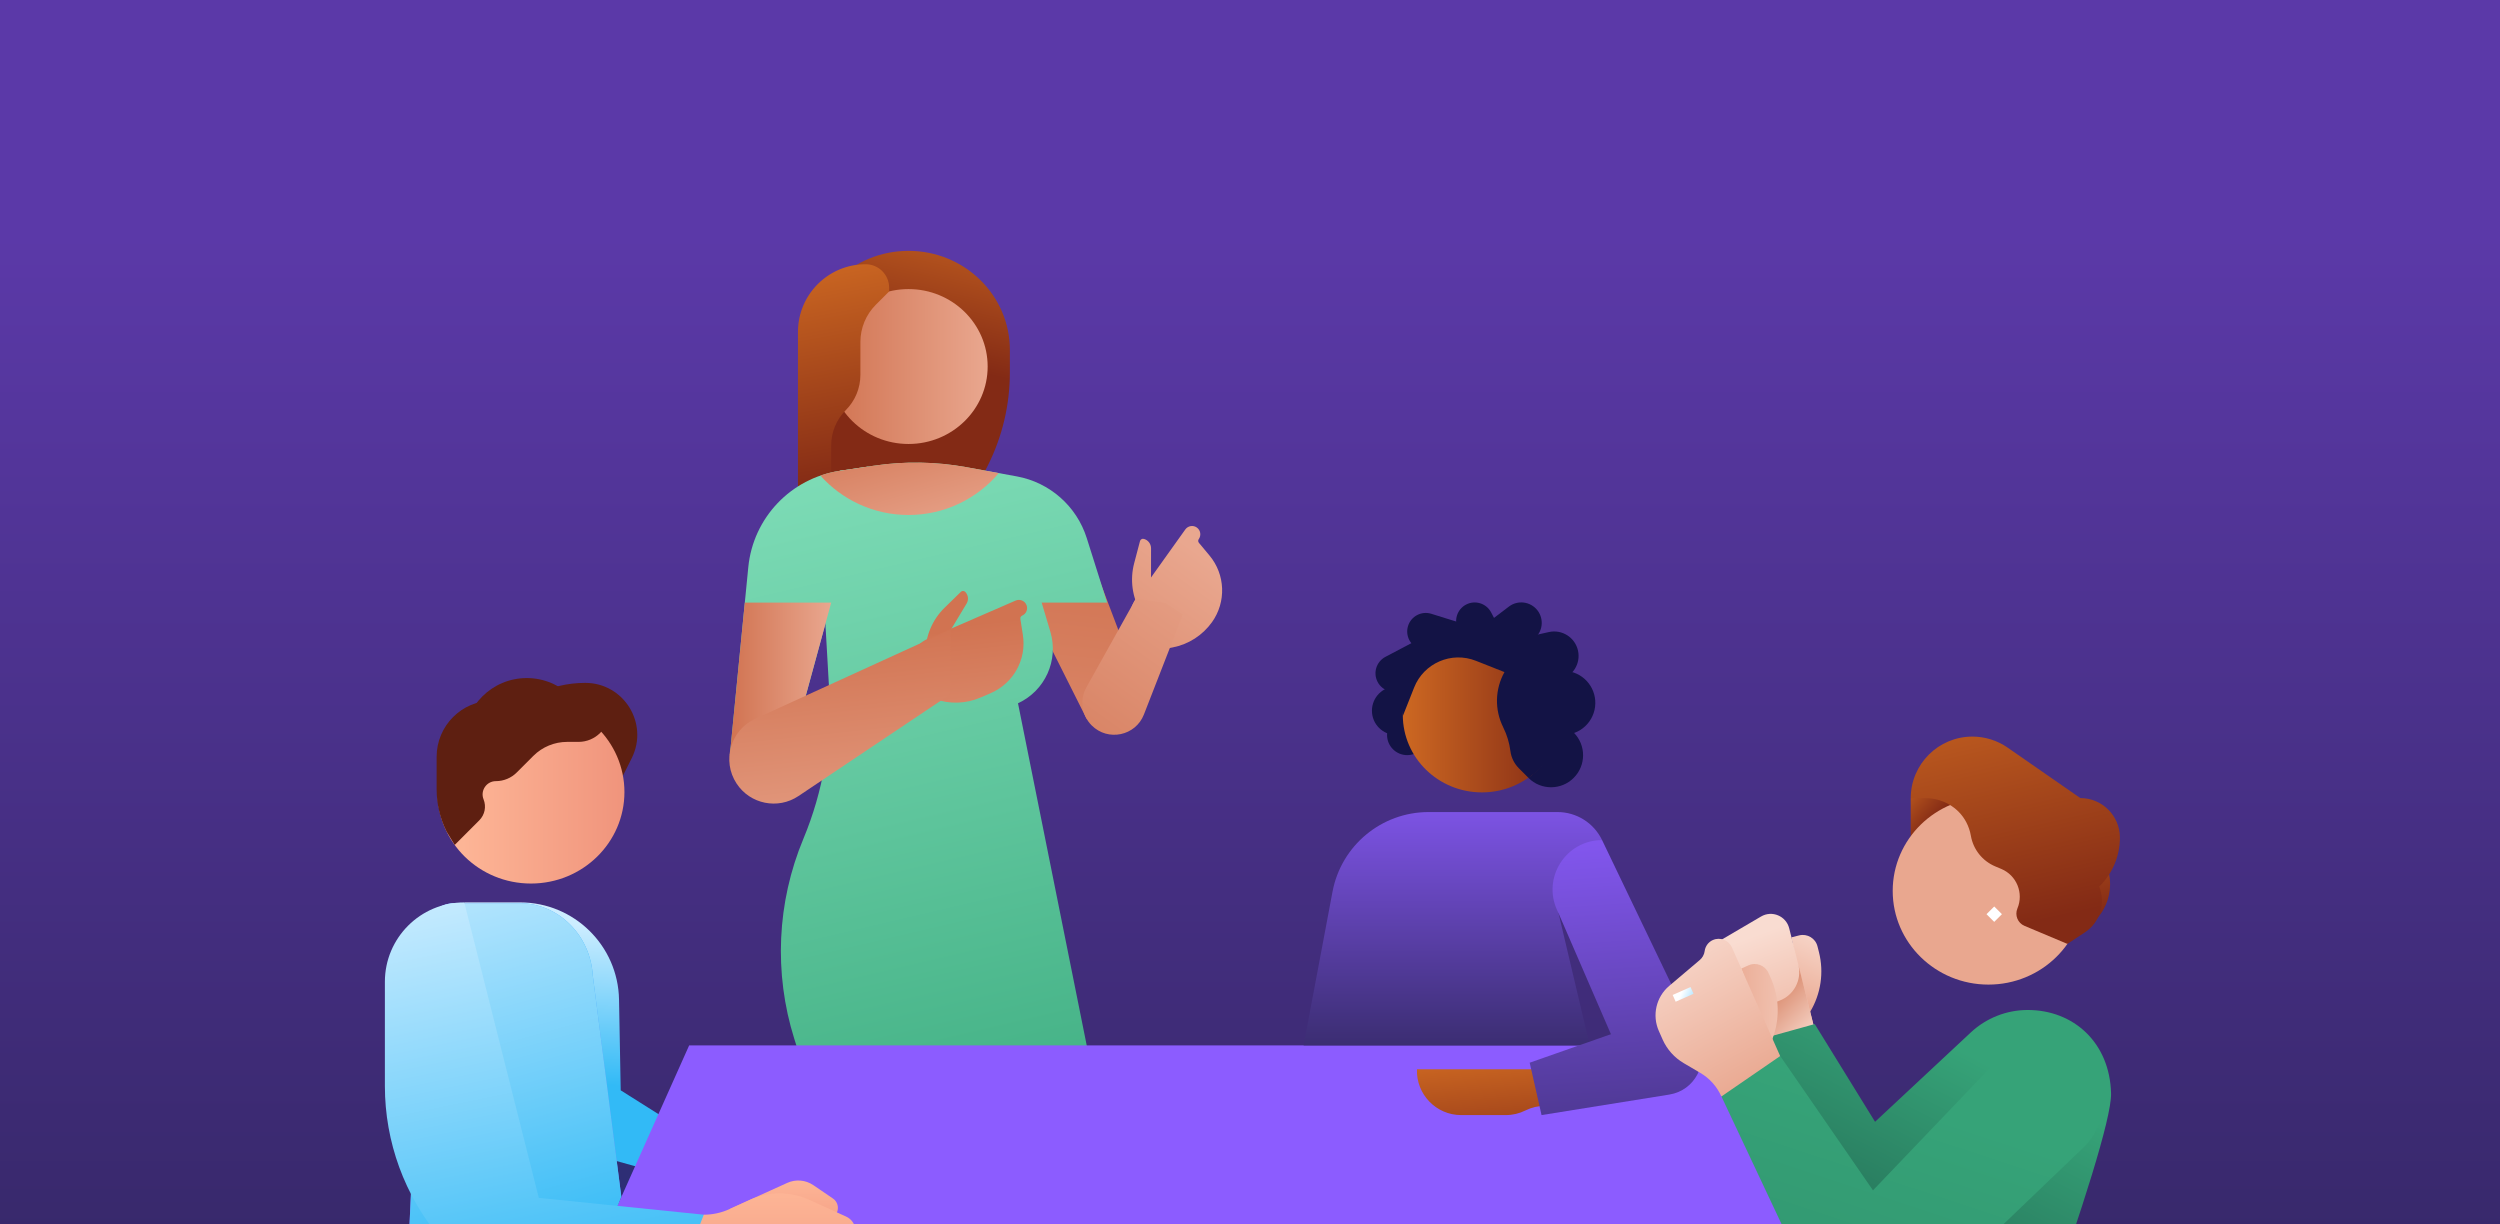 <svg width="588" height="288" viewBox="0 0 588 288" fill="none" xmlns="http://www.w3.org/2000/svg">
<rect x="0" y="0" width="588" height="288" fill="#808080" stroke="none"/>
<g clip-path="url(#clip0_640_5036)">
<rect width="588" height="288" fill="#FAF8FF"/>
<path d="M-6 -6H594V294H-6V-6Z" fill="url(#paint0_linear_640_5036)"/>
<path d="M234.168 304.038L149.006 292.58L161.556 253.836L239.818 279.183C245.674 281.082 249.346 286.874 248.57 292.975C247.668 300.018 241.211 304.98 234.168 304.038V304.038Z" fill="url(#paint1_linear_640_5036)"/>
<path d="M217.494 347.006L110.307 288.971L132.151 254.161L242.761 293.116C248.53 295.268 251.949 301.211 250.904 307.281C249.701 314.276 243.023 318.953 236.035 317.702L217.494 347.006Z" fill="#2E2E75"/>
<path d="M131.855 313.466C115.059 313.466 101.443 299.933 101.443 283.239C101.443 266.544 115.059 253.011 131.855 253.011C148.651 253.011 162.267 266.544 162.267 283.239C162.267 299.933 148.651 313.466 131.855 313.466Z" fill="#2E2E75"/>
<path d="M189.84 82.329C189.84 69.446 200.515 59 213.681 59C226.847 59 237.522 69.446 237.522 82.329V87.624C237.522 95.18 235.765 102.632 232.386 109.389L229.764 114.63L195.5 113.272L189.84 82.333V82.329Z" fill="url(#paint2_linear_640_5036)"/>
<path d="M213.68 104.424C223.961 104.424 232.296 96.268 232.296 86.208C232.296 76.147 223.961 67.992 213.68 67.992C203.399 67.992 195.064 76.147 195.064 86.208C195.064 96.268 203.399 104.424 213.68 104.424Z" fill="url(#paint3_linear_640_5036)"/>
<path d="M123.895 189.061C132.064 189.061 138.686 182.439 138.686 174.27C138.686 166.101 132.064 159.479 123.895 159.479C115.726 159.479 109.104 166.101 109.104 174.27C109.104 182.439 115.726 189.061 123.895 189.061Z" fill="#5E1F11"/>
<path d="M137.902 199.686L148.585 178.316C152.65 170.182 146.739 160.612 137.642 160.612C133.558 160.612 129.531 161.563 125.877 163.39L116.288 168.184" fill="#5E1F11"/>
<path d="M124.88 207.809C137.023 207.809 146.867 198.175 146.867 186.292C146.867 174.408 137.023 164.774 124.88 164.774C112.738 164.774 102.894 174.408 102.894 186.292C102.894 198.175 112.738 207.809 124.88 207.809Z" fill="url(#paint4_linear_640_5036)"/>
<path d="M209.126 68.546L205.988 71.684C203.669 74.004 202.365 77.15 202.365 80.428V88.174C202.365 91.281 201.132 94.264 198.932 96.46C196.733 98.659 195.499 101.639 195.499 104.746V113.268L187.679 121.088V78.077C187.679 69.279 194.809 62.149 203.606 62.149C206.655 62.149 209.126 64.62 209.126 67.669V68.542V68.546Z" fill="url(#paint5_linear_640_5036)"/>
<path d="M254.039 124.46L265.94 155.826L255.583 169.088L236.948 131.969C235.358 128.804 235.695 125.014 237.817 122.179C242.231 116.275 251.425 117.566 254.039 124.46Z" fill="url(#paint6_linear_640_5036)"/>
<path d="M171.663 177.556L175.999 133.393C177.14 121.791 186.019 112.45 197.552 110.727L204.243 109.727L186.648 174.127L171.663 177.556Z" fill="url(#paint7_linear_640_5036)"/>
<path d="M197.547 110.727L205.561 109.533C212.792 108.454 220.15 108.575 227.342 109.89L239.158 112.05C246.9 113.466 253.227 119.048 255.601 126.55L260.4 141.729H241.846L224.825 120.96L197.547 110.727Z" fill="url(#paint8_linear_640_5036)"/>
<path d="M193.312 132.276L194.999 161.881C195.689 173.988 193.622 186.095 188.955 197.286C182.726 212.228 181.969 228.889 186.818 244.335L187.675 247.07H255.835L239.434 165.411C245.803 162.475 249.042 155.302 247.041 148.58L241.827 131.081L237.378 121.108C234.306 114.223 227.382 109.867 219.841 110.084L197.555 110.724L193.315 132.272L193.312 132.276Z" fill="url(#paint9_linear_640_5036)"/>
<path d="M215.725 155.352L217.653 153.475C217.703 149.495 219.332 145.697 222.183 142.92L226 139.2C226.287 138.92 226.749 138.924 227.028 139.211C227.746 139.948 227.878 141.077 227.346 141.958L219.363 155.228L215.728 155.352H215.725Z" fill="url(#paint10_linear_640_5036)"/>
<path d="M218.254 150.221L238.875 141.256C239.853 140.83 240.989 141.28 241.412 142.257C241.839 143.235 241.389 144.371 240.411 144.794C240.113 144.926 239.938 145.24 239.988 145.562L240.582 149.352C241.478 155.078 238.394 160.683 233.08 162.995L230.663 164.046C227.207 165.547 223.308 165.667 219.771 164.376L215.981 162.995L214.534 159.67C212.951 156.032 214.619 151.804 218.258 150.221H218.254Z" fill="url(#paint11_linear_640_5036)"/>
<path d="M267.627 146.566L268.317 143.944C266.296 140.476 265.734 136.348 266.758 132.465L268.127 127.267C268.232 126.876 268.632 126.643 269.023 126.744C270.028 127.008 270.726 127.915 270.726 128.955L270.711 144.568L267.631 146.562L267.627 146.566Z" fill="url(#paint12_linear_640_5036)"/>
<path d="M267.154 140.818L278.783 124.53C279.408 123.657 280.622 123.451 281.498 124.076C282.371 124.7 282.577 125.915 281.952 126.791C281.762 127.059 281.774 127.424 281.987 127.676L284.466 130.647C288.209 135.131 288.454 141.578 285.059 146.334C282.852 149.426 279.543 151.551 275.812 152.273L271.816 153.045L268.841 150.919C265.586 148.596 264.834 144.073 267.157 140.818H267.154Z" fill="url(#paint13_linear_640_5036)"/>
<path d="M274.109 141.841L267.154 140.817L255.52 161.664C253.887 164.592 254.395 168.25 256.766 170.62C260.594 174.449 267.092 173.084 269.054 168.041L278.209 144.53L274.109 141.845V141.841Z" fill="url(#paint14_linear_640_5036)"/>
<path d="M175.181 141.725L171.663 177.556L186.648 174.127L195.5 141.725H175.181Z" fill="url(#paint15_linear_640_5036)"/>
<path d="M223.417 163.362L223.615 148.044L177.636 169.053C171.809 171.714 169.73 178.945 173.249 184.298C176.437 189.147 182.97 190.466 187.795 187.234L223.421 163.362H223.417Z" fill="url(#paint16_linear_640_5036)"/>
<path d="M213.681 121.127C222.195 121.127 229.814 117.299 234.919 111.27L227.343 109.886C220.151 108.571 212.792 108.45 205.562 109.529L197.548 110.724C195.961 110.96 194.425 111.348 192.955 111.86C198.048 117.547 205.445 121.127 213.681 121.127Z" fill="url(#paint17_linear_640_5036)"/>
<path d="M484.169 220.078C490.868 220.078 496.299 214.647 496.299 207.948C496.299 201.249 490.868 195.818 484.169 195.818C477.47 195.818 472.039 201.249 472.039 207.948C472.039 214.647 477.47 220.078 484.169 220.078Z" fill="url(#paint18_linear_640_5036)"/>
<path d="M109.198 212.243H122.321C135.009 212.243 145.362 222.406 145.595 235.09L145.991 256.441L156.204 262.888L150.363 274.572L117.177 265.281L109.202 212.243H109.198Z" fill="url(#paint19_linear_640_5036)"/>
<path d="M505.545 424.909L415.261 245.871H162.093L82 424.909H505.545Z" fill="url(#paint20_linear_640_5036)"/>
<path d="M361.773 251.488H333.266V251.488C333.059 257.379 337.779 262.268 343.674 262.268H354.174C355.772 262.268 357.35 261.895 358.778 261.182C360.209 260.468 361.784 260.095 363.382 260.095H369.178" fill="url(#paint21_linear_640_5036)"/>
<path d="M376.808 197.592C374.872 193.558 370.791 190.994 366.319 190.994H336.011C324.944 190.994 315.448 198.872 313.404 209.745L306.608 245.875H373.91L366.575 214.811L376.808 197.592Z" fill="url(#paint22_linear_640_5036)"/>
<path d="M330.976 177.61C333.594 177.61 335.716 175.488 335.716 172.87C335.716 170.252 333.594 168.13 330.976 168.13C328.358 168.13 326.236 170.252 326.236 172.87C326.236 175.488 328.358 177.61 330.976 177.61Z" fill="#131345"/>
<path d="M328.389 172.87C331.543 172.87 334.099 170.314 334.099 167.16C334.099 164.007 331.543 161.45 328.389 161.45C325.235 161.45 322.679 164.007 322.679 167.16C322.679 170.314 325.235 172.87 328.389 172.87Z" fill="#131345"/>
<path d="M325.841 154.499L334.819 149.762L338.892 157.481L329.914 162.219C327.784 163.343 325.142 162.526 324.018 160.396C322.894 158.265 323.71 155.624 325.841 154.499Z" fill="#131345"/>
<path d="M336.638 144.361L346.33 147.382L343.733 155.715L334.041 152.694C331.741 151.977 330.456 149.529 331.173 147.229C331.89 144.93 334.338 143.645 336.638 144.361Z" fill="#131345"/>
<path d="M350.711 144.035L355.426 153.02L347.698 157.076L342.983 148.09C341.863 145.957 342.686 143.318 344.819 142.198C346.952 141.079 349.592 141.902 350.711 144.035Z" fill="#131345"/>
<path d="M345.989 149.432L354.895 142.667C357.009 141.061 360.023 141.476 361.633 143.586C363.243 145.701 362.835 148.722 360.721 150.328L351.823 157.086L345.989 149.432Z" fill="#131345"/>
<path d="M351.271 151.57L364.294 148.661C367.381 147.971 370.45 149.918 371.144 153.01C371.838 156.105 369.899 159.177 366.803 159.868L353.793 162.773L351.271 151.57Z" fill="#131345"/>
<path d="M352.327 154.003L369.391 157.967C373.437 158.906 375.962 162.952 375.027 167.002C374.092 171.059 370.047 173.585 365.993 172.642L348.94 168.681L352.327 154.007V154.003Z" fill="#131345"/>
<path d="M357.773 159.906L370.143 172.308C373.079 175.248 373.076 180.015 370.135 182.956C367.195 185.9 362.424 185.9 359.487 182.956L347.125 170.562L357.773 159.91V159.906Z" fill="#131345"/>
<path d="M348.556 186.37C358.837 186.37 367.172 178.214 367.172 168.154C367.172 158.093 358.837 149.938 348.556 149.938C338.275 149.938 329.94 158.093 329.94 168.154C329.94 178.214 338.275 186.37 348.556 186.37Z" fill="url(#paint23_linear_640_5036)"/>
<path d="M353.549 171.051C354.433 172.82 355.007 174.721 355.252 176.672C355.446 178.204 356.163 179.628 357.257 180.718L359.488 182.949C364.406 179.644 367.987 174.252 367.987 168.15C367.987 158.091 358.836 147.998 348.556 147.998C338.277 147.998 328.145 155.942 328.145 155.942C328.145 156.028 329.948 168.324 329.948 168.41L332.602 161.707C334.879 155.958 341.384 153.142 347.137 155.419L353.851 158.076C351.609 162.083 351.497 166.943 353.553 171.051H353.549Z" fill="#131345"/>
<path d="M366.574 214.806L380.027 245.87H394.391L399.38 244.59L376.811 197.591C368.269 197.591 362.637 206.486 366.295 214.209L366.578 214.81L366.574 214.806Z" fill="url(#paint24_linear_640_5036)"/>
<path d="M392.65 257.439L362.572 262.268L359.782 249.948L388.22 239.967C392.572 238.439 397.379 240.433 399.372 244.591C401.987 250.045 398.62 256.477 392.65 257.435V257.439Z" fill="url(#paint25_linear_640_5036)"/>
<path d="M106.94 198.732L112.731 192.941C114.023 191.649 114.419 189.709 113.736 188.014C112.91 185.962 114.423 183.724 116.634 183.724C118.469 183.724 120.23 182.995 121.529 181.695L125.435 177.789C127.55 175.675 130.412 174.492 133.399 174.492H136.072C140.044 174.492 143.264 171.272 143.264 167.3V163.32L115.92 164.774C108.616 164.774 102.696 170.694 102.696 177.998V185.679C102.696 189.123 103.499 192.518 105.039 195.598" fill="#5E1F11"/>
<path d="M99.453 220.242L96.003 294.821L139.636 297.459L146.131 281.426L139.426 229.458C138.847 219.879 131.291 212.425 122.166 212.425H106.897C102.789 212.425 99.459 215.928 99.459 220.248L99.453 220.242Z" fill="url(#paint26_linear_640_5036)"/>
<path d="M99.453 220.242L96.003 294.821L139.636 297.459L146.131 281.426L139.426 229.458C138.847 219.879 131.291 212.425 122.166 212.425H106.897C102.789 212.425 99.459 215.928 99.459 220.248L99.453 220.242Z" fill="url(#paint27_linear_640_5036)"/>
<path d="M165.53 285.697L126.727 281.74L109.198 212.243C98.883 212.243 90.524 220.602 90.524 230.917V255.436C90.524 268.621 95.194 281.213 103.46 291.112C108.523 297.171 116.04 300.639 123.934 300.639H181.996L165.526 285.693L165.53 285.697Z" fill="url(#paint28_linear_640_5036)"/>
<path d="M171.53 284.398L185.165 278.214C187.159 277.311 189.479 277.512 191.29 278.742L195.918 281.896C197.14 282.73 197.446 284.402 196.601 285.616L194.297 288.921L186.48 285.142L171.53 284.402V284.398Z" fill="url(#paint29_linear_640_5036)"/>
<path d="M457.605 180.594L449.404 187.755V202.716L466.232 195.113L457.605 180.594Z" fill="url(#paint30_linear_640_5036)"/>
<path d="M467.683 231.576C480.12 231.576 490.201 221.71 490.201 209.539C490.201 197.368 480.12 187.502 467.683 187.502C455.247 187.502 445.165 197.368 445.165 209.539C445.165 221.71 455.247 231.576 467.683 231.576Z" fill="#E9A78F"/>
<path d="M470.853 215.016L469.04 213.203L467.227 215.016L469.04 216.829L470.853 215.016Z" fill="white"/>
<path d="M425.754 237.962C428.275 233.753 429.016 228.714 427.822 223.959L427.476 222.589C426.999 220.685 425.064 219.529 423.159 220.006L421.351 220.46L424.905 240.581" fill="url(#paint31_linear_640_5036)"/>
<path d="M414.202 215.563L403.938 221.583C400.462 223.624 398.748 227.712 399.729 231.622L400.264 233.748C400.881 236.207 402.254 238.411 404.19 240.048L407.669 242.996C409.605 244.633 410.978 246.836 411.595 249.295L426.844 242.298L426.677 241.638L420.82 218.336C420.09 215.435 416.781 214.05 414.202 215.563Z" fill="url(#paint32_linear_640_5036)"/>
<path d="M400.408 234.242C401.079 236.499 402.386 238.524 404.19 240.052L407.67 243C409.605 244.637 410.978 246.841 411.595 249.3L426.844 242.302L426.677 241.643L422.969 226.895C423.853 230.421 421.964 234.051 418.57 235.347L409.78 238.706C405.924 240.18 401.665 238.101 400.4 234.242H400.408Z" fill="url(#paint33_linear_640_5036)"/>
<path d="M466.783 347.992C466.783 347.992 496.818 269.047 496.523 257.155C496.227 245.262 487.744 237.55 476.918 237.55C471.952 237.55 467.173 239.435 463.543 242.821L441.013 263.846L426.827 240.859L413.983 244.427L453.31 321.074C458.665 331.757 466.783 347.992 466.783 347.992Z" fill="url(#paint34_linear_640_5036)"/>
<path d="M449.404 187.754C449.404 179.744 455.898 173.246 463.912 173.246C466.868 173.246 469.754 174.15 472.182 175.833L489.293 187.707C494.433 187.707 498.603 191.877 498.603 197.017C498.603 201.265 496.915 205.342 493.909 208.344L493.734 208.519C495.317 212.452 493.909 216.96 490.371 219.291L486.252 222.006L476.158 217.759C474.572 217.091 473.827 215.26 474.494 213.674C476.015 210.059 474.32 205.892 470.704 204.372L469.265 203.767C466.263 202.502 464.106 199.795 463.551 196.583C463.357 195.454 462.989 194.387 462.481 193.41C460.615 189.821 456.79 187.688 452.744 187.723L449.404 187.75V187.754Z" fill="url(#paint35_linear_640_5036)"/>
<path d="M490.058 269.867L453.478 304.93C444.525 313.511 429.793 310.784 424.509 299.562L404.881 257.881L403.942 248.187L418.706 248.373L440.526 279.968L469.658 249.486C476.183 242.659 487.401 243.842 492.358 251.884C495.923 257.667 494.969 265.158 490.062 269.863L490.058 269.867Z" fill="url(#paint36_linear_640_5036)"/>
<path d="M416.887 244.292C418.648 239.714 418.52 234.621 416.53 230.137L415.956 228.849C415.157 227.053 413.058 226.246 411.262 227.041L409.559 227.798L416.499 247.019" fill="url(#paint37_linear_640_5036)"/>
<path d="M402.871 221.091C401.819 221.56 401.086 222.542 400.939 223.686C400.834 224.505 400.427 225.249 399.798 225.785L392.595 231.883C389.519 234.489 388.526 238.811 390.163 242.496L391.051 244.501C392.079 246.817 393.809 248.753 395.993 250.041L399.927 252.353C402.114 253.637 403.84 255.572 404.868 257.892L418.694 248.388L418.418 247.764L407.339 222.821C406.579 221.111 404.574 220.339 402.863 221.099L402.871 221.091Z" fill="url(#paint38_linear_640_5036)"/>
<path d="M397.615 232.149L393.414 234.015L394.119 235.603L398.32 233.737L397.615 232.149Z" fill="url(#paint39_linear_640_5036)"/>
<path d="M166.026 300.644H183.183C190.022 300.644 196.453 297.385 200.495 291.869C201.931 289.914 201.201 287.133 198.994 286.132L190.317 282.191C185.898 280.186 180.828 280.182 176.406 282.191L171.53 284.402C169.645 285.256 167.601 285.698 165.533 285.698L163.892 289.887C162.988 292.199 162.523 294.658 162.523 297.141C162.523 299.077 164.09 300.644 166.026 300.644Z" fill="url(#paint40_linear_640_5036)"/>
</g>
<defs>
<linearGradient id="paint0_linear_640_5036" x1="294" y1="490.714" x2="294" y2="55.348" gradientUnits="userSpaceOnUse">
<stop stop-color="#1A1A38"/>
<stop offset="1" stop-color="#5B39A8"/>
</linearGradient>
<linearGradient id="paint1_linear_640_5036" x1="242.151" y1="283.615" x2="133.031" y2="273.328" gradientUnits="userSpaceOnUse">
<stop stop-color="#2E2E75"/>
<stop offset="1" stop-color="#1A1A38"/>
</linearGradient>
<linearGradient id="paint2_linear_640_5036" x1="223.243" y1="45.47" x2="214.274" y2="83.904" gradientUnits="userSpaceOnUse">
<stop stop-color="#CD6822"/>
<stop offset="1" stop-color="#832A15"/>
</linearGradient>
<linearGradient id="paint3_linear_640_5036" x1="195.064" y1="86.208" x2="232.296" y2="86.208" gradientUnits="userSpaceOnUse">
<stop stop-color="#D17351"/>
<stop offset="1" stop-color="#E9A78F"/>
</linearGradient>
<linearGradient id="paint4_linear_640_5036" x1="102.89" y1="186.292" x2="146.867" y2="186.292" gradientUnits="userSpaceOnUse">
<stop stop-color="#FFBA9A"/>
<stop offset="1" stop-color="#F0947C"/>
</linearGradient>
<linearGradient id="paint5_linear_640_5036" x1="192.303" y1="60.633" x2="201.911" y2="113.415" gradientUnits="userSpaceOnUse">
<stop stop-color="#CD6822"/>
<stop offset="1" stop-color="#832A15"/>
</linearGradient>
<linearGradient id="paint6_linear_640_5036" x1="252.346" y1="128.759" x2="238.68" y2="253.843" gradientUnits="userSpaceOnUse">
<stop stop-color="#D17351"/>
<stop offset="1" stop-color="#E9A78F"/>
</linearGradient>
<linearGradient id="paint7_linear_640_5036" x1="172.764" y1="78.985" x2="228.623" y2="316.769" gradientUnits="userSpaceOnUse">
<stop stop-color="#8AE5C1"/>
<stop offset="1" stop-color="#30A375"/>
</linearGradient>
<linearGradient id="paint8_linear_640_5036" x1="215.519" y1="68.942" x2="271.378" y2="306.726" gradientUnits="userSpaceOnUse">
<stop stop-color="#8AE5C1"/>
<stop offset="1" stop-color="#30A375"/>
</linearGradient>
<linearGradient id="paint9_linear_640_5036" x1="188.385" y1="75.316" x2="244.244" y2="313.1" gradientUnits="userSpaceOnUse">
<stop stop-color="#8AE5C1"/>
<stop offset="1" stop-color="#30A375"/>
</linearGradient>
<linearGradient id="paint10_linear_640_5036" x1="221.624" y1="149.097" x2="218.266" y2="179.537" gradientUnits="userSpaceOnUse">
<stop stop-color="#D17351"/>
<stop offset="1" stop-color="#E9A78F"/>
</linearGradient>
<linearGradient id="paint11_linear_640_5036" x1="227.398" y1="146.78" x2="233.481" y2="204.036" gradientUnits="userSpaceOnUse">
<stop stop-color="#D17351"/>
<stop offset="1" stop-color="#E9A78F"/>
</linearGradient>
<linearGradient id="paint12_linear_640_5036" x1="234.655" y1="184.422" x2="276.44" y2="126.073" gradientUnits="userSpaceOnUse">
<stop stop-color="#D17351"/>
<stop offset="1" stop-color="#E9A78F"/>
</linearGradient>
<linearGradient id="paint13_linear_640_5036" x1="242.704" y1="190.187" x2="284.489" y2="131.838" gradientUnits="userSpaceOnUse">
<stop stop-color="#D17351"/>
<stop offset="1" stop-color="#E9A78F"/>
</linearGradient>
<linearGradient id="paint14_linear_640_5036" x1="239.701" y1="194.291" x2="287.531" y2="127.501" gradientUnits="userSpaceOnUse">
<stop stop-color="#D17351"/>
<stop offset="1" stop-color="#E9A78F"/>
</linearGradient>
<linearGradient id="paint15_linear_640_5036" x1="171.663" y1="159.643" x2="195.5" y2="159.643" gradientUnits="userSpaceOnUse">
<stop stop-color="#D17351"/>
<stop offset="1" stop-color="#E9A78F"/>
</linearGradient>
<linearGradient id="paint16_linear_640_5036" x1="195.946" y1="148.384" x2="202.356" y2="208.707" gradientUnits="userSpaceOnUse">
<stop stop-color="#D17351"/>
<stop offset="1" stop-color="#E9A78F"/>
</linearGradient>
<linearGradient id="paint17_linear_640_5036" x1="209.394" y1="95.847" x2="218.875" y2="128.645" gradientUnits="userSpaceOnUse">
<stop stop-color="#D17351"/>
<stop offset="1" stop-color="#E9A78F"/>
</linearGradient>
<linearGradient id="paint18_linear_640_5036" x1="479.689" y1="187.994" x2="486.163" y2="216.824" gradientUnits="userSpaceOnUse">
<stop stop-color="#CD6822"/>
<stop offset="1" stop-color="#832A15"/>
</linearGradient>
<linearGradient id="paint19_linear_640_5036" x1="131.991" y1="254.909" x2="133.531" y2="217.243" gradientUnits="userSpaceOnUse">
<stop stop-color="#32BAF6"/>
<stop offset="1" stop-color="#CDEDFF"/>
</linearGradient>
<linearGradient id="paint20_linear_640_5036" x1="289.873" y1="508.664" x2="283.809" y2="306.855" gradientUnits="userSpaceOnUse">
<stop stop-color="#2C2643"/>
<stop offset="1" stop-color="#8C5CFF"/>
</linearGradient>
<linearGradient id="paint21_linear_640_5036" x1="352.827" y1="247.585" x2="355.271" y2="277.606" gradientUnits="userSpaceOnUse">
<stop stop-color="#CD6822"/>
<stop offset="1" stop-color="#832A15"/>
</linearGradient>
<linearGradient id="paint22_linear_640_5036" x1="341.706" y1="177.646" x2="341.706" y2="274.084" gradientUnits="userSpaceOnUse">
<stop stop-color="#8C5CFF"/>
<stop offset="1" stop-color="#1A1A38"/>
</linearGradient>
<linearGradient id="paint23_linear_640_5036" x1="329.944" y1="168.154" x2="367.172" y2="168.154" gradientUnits="userSpaceOnUse">
<stop stop-color="#CD6822"/>
<stop offset="1" stop-color="#832A15"/>
</linearGradient>
<linearGradient id="paint24_linear_640_5036" x1="379.538" y1="185.488" x2="388.914" y2="328.529" gradientUnits="userSpaceOnUse">
<stop stop-color="#8C5CFF"/>
<stop offset="1" stop-color="#1A1A38"/>
</linearGradient>
<linearGradient id="paint25_linear_640_5036" x1="375.873" y1="185.73" x2="385.249" y2="328.771" gradientUnits="userSpaceOnUse">
<stop stop-color="#8C5CFF"/>
<stop offset="1" stop-color="#1A1A38"/>
</linearGradient>
<linearGradient id="paint26_linear_640_5036" x1="110.965" y1="253.908" x2="150.126" y2="232.566" gradientUnits="userSpaceOnUse">
<stop stop-color="#8C5CFF"/>
<stop offset="1" stop-color="#32BEFA"/>
</linearGradient>
<linearGradient id="paint27_linear_640_5036" x1="138.013" y1="295.227" x2="109.632" y2="192.667" gradientUnits="userSpaceOnUse">
<stop stop-color="#32BAF6"/>
<stop offset="1" stop-color="#CDEDFF"/>
</linearGradient>
<linearGradient id="paint28_linear_640_5036" x1="141.576" y1="306.71" x2="120.222" y2="202.851" gradientUnits="userSpaceOnUse">
<stop stop-color="#32BAF6"/>
<stop offset="1" stop-color="#CDEDFF"/>
</linearGradient>
<linearGradient id="paint29_linear_640_5036" x1="184.304" y1="274.917" x2="184.304" y2="294.712" gradientUnits="userSpaceOnUse">
<stop stop-color="#FFBA9A"/>
<stop offset="1" stop-color="#F0947C"/>
</linearGradient>
<linearGradient id="paint30_linear_640_5036" x1="445.754" y1="184.616" x2="455.064" y2="193.073" gradientUnits="userSpaceOnUse">
<stop stop-color="#CD6822"/>
<stop offset="1" stop-color="#832A15"/>
</linearGradient>
<linearGradient id="paint31_linear_640_5036" x1="420.226" y1="237.516" x2="428.555" y2="217.465" gradientUnits="userSpaceOnUse">
<stop stop-color="#E9A78F"/>
<stop offset="1" stop-color="#F9DCD1"/>
</linearGradient>
<linearGradient id="paint32_linear_640_5036" x1="421.056" y1="254.404" x2="408.822" y2="221.479" gradientUnits="userSpaceOnUse">
<stop stop-color="#E9A78F"/>
<stop offset="1" stop-color="#F9DCD1"/>
</linearGradient>
<linearGradient id="paint33_linear_640_5036" x1="411.859" y1="232.927" x2="425.502" y2="245.929" gradientUnits="userSpaceOnUse">
<stop stop-color="#D17351"/>
<stop offset="1" stop-color="#F9DCD1"/>
</linearGradient>
<linearGradient id="paint34_linear_640_5036" x1="433.21" y1="303.521" x2="462.07" y2="247.395" gradientUnits="userSpaceOnUse">
<stop stop-color="#226752"/>
<stop offset="1" stop-color="#36A378"/>
</linearGradient>
<linearGradient id="paint35_linear_640_5036" x1="465.495" y1="153.959" x2="479.587" y2="216.735" gradientUnits="userSpaceOnUse">
<stop stop-color="#CD6822"/>
<stop offset="1" stop-color="#832A15"/>
</linearGradient>
<linearGradient id="paint36_linear_640_5036" x1="370.21" y1="494.629" x2="447.846" y2="259.149" gradientUnits="userSpaceOnUse">
<stop stop-color="#226752"/>
<stop offset="1" stop-color="#36A378"/>
</linearGradient>
<linearGradient id="paint37_linear_640_5036" x1="405.308" y1="236.669" x2="432.113" y2="237.324" gradientUnits="userSpaceOnUse">
<stop stop-color="#E9A78F"/>
<stop offset="1" stop-color="#F9DCD1"/>
</linearGradient>
<linearGradient id="paint38_linear_640_5036" x1="411.882" y1="256.83" x2="391.189" y2="219.209" gradientUnits="userSpaceOnUse">
<stop stop-color="#E9A78F"/>
<stop offset="1" stop-color="#F9DCD1"/>
</linearGradient>
<linearGradient id="paint39_linear_640_5036" x1="398.72" y1="235.058" x2="395.361" y2="233.668" gradientUnits="userSpaceOnUse">
<stop stop-color="#A9E2FF"/>
<stop offset="1" stop-color="white"/>
</linearGradient>
<linearGradient id="paint40_linear_640_5036" x1="181.876" y1="275.833" x2="181.876" y2="310.904" gradientUnits="userSpaceOnUse">
<stop stop-color="#FFBA9A"/>
<stop offset="1" stop-color="#F0947C"/>
</linearGradient>
<clipPath id="clip0_640_5036">
<rect width="588" height="288" fill="white"/>
</clipPath>
</defs>
</svg>
